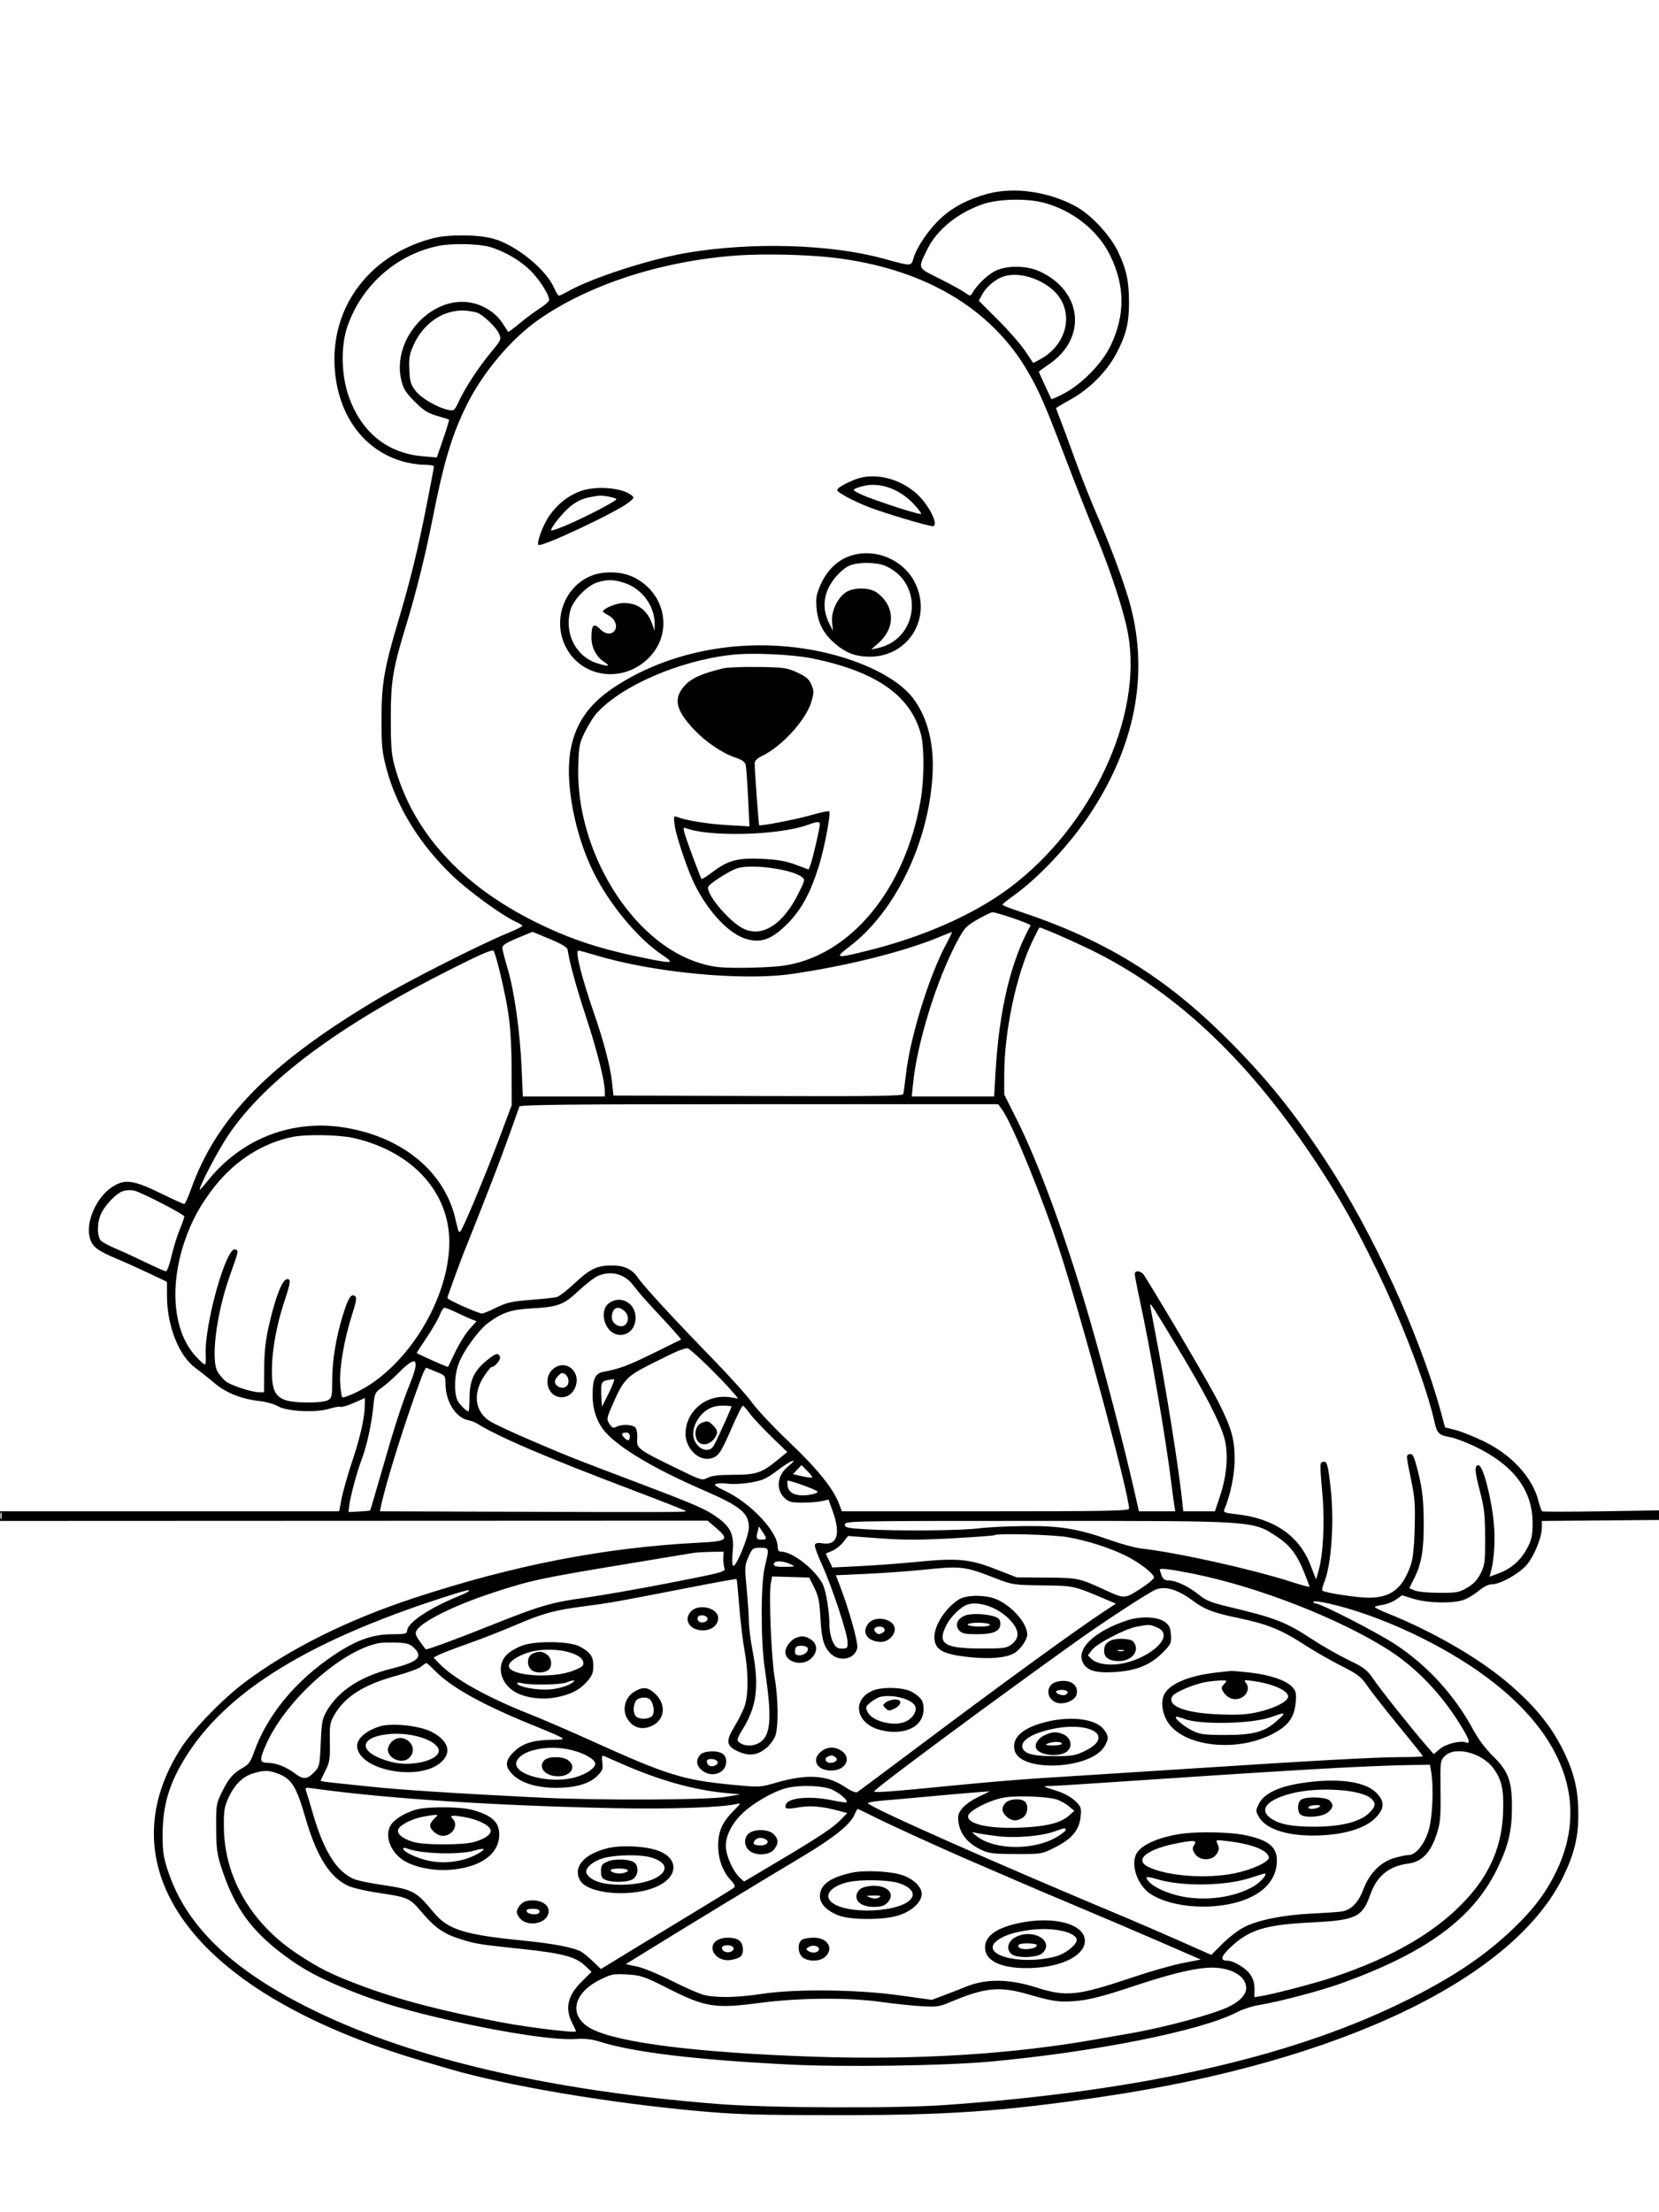 <svg xmlns="http://www.w3.org/2000/svg" width="864" height="1152" viewBox="0 0 864 1152" version="1.1">
	<path d="M 514.311 100.927 C 504.242 103.661, 496.534 107.670, 490.135 113.500 C 483.959 119.128, 477.561 128.397, 475.804 134.260 C 474.446 138.791, 475.049 138.776, 460 134.655 C 432.642 127.163, 391.745 125.944, 358 131.615 C 338.752 134.850, 308.716 144.530, 296.124 151.558 C 293.717 152.901, 291.441 154, 291.066 154 C 290.692 154, 289.583 152.182, 288.602 149.960 C 284.248 140.090, 268.664 127.512, 256.736 124.241 C 249.147 122.160, 233.764 122.002, 226.072 123.927 C 193.237 132.142, 172.471 158.993, 174.266 190.912 C 175.640 215.340, 188.627 233.784, 208.855 240.036 C 212.351 241.116, 217.638 242, 220.605 242 C 223.572 242, 226 242.392, 226 242.872 C 226 243.352, 224.228 252.716, 222.063 263.681 C 217.515 286.714, 213.651 302.463, 207.424 323.353 C 200.097 347.932, 198.684 356.194, 198.680 374.500 C 198.677 388.660, 198.982 391.650, 201.338 400.500 C 206.639 420.422, 218.703 439.877, 235.907 456.249 C 244.495 464.421, 261.860 477, 268.787 480.066 C 270.554 480.848, 272 481.786, 272 482.151 C 272 482.515, 268.512 484.242, 264.250 485.988 C 250.203 491.743, 212.772 510.692, 197.237 519.913 C 140.712 553.465, 112.887 581.745, 99.499 619.250 C 97.977 623.513, 96.377 627, 95.944 627 C 95.510 627, 89.856 624.413, 83.380 621.250 C 69.385 614.416, 64.838 613.856, 58.328 618.164 C 50.001 623.675, 44.406 636.735, 46.861 644.929 C 48.198 649.394, 50.843 651.354, 61.563 655.826 C 65.379 657.418, 72.651 660.696, 77.724 663.110 L 86.948 667.500 86.974 675.090 C 87.027 690.568, 93.231 706.165, 101.807 712.379 C 104.176 714.096, 108.609 717.616, 111.658 720.202 C 117.771 725.387, 125.673 728.520, 135.470 729.643 C 138.754 730.019, 142.950 731.218, 144.795 732.307 C 149.387 735.016, 164.497 735.778, 171.347 733.646 C 174.013 732.816, 176.737 732.346, 177.401 732.600 C 178.065 732.855, 181.171 731.930, 184.304 730.544 L 190 728.025 189.992 731.263 C 189.977 737.917, 187.789 747.887, 183.576 760.500 C 181.187 767.650, 178.648 776.538, 177.933 780.250 L 176.633 787 88.317 787 L 0 787 0 789.513 L 0 792.026 184.250 791.950 L 368.500 791.874 372.750 795.507 C 380.014 801.716, 379.063 802.588, 364.204 803.340 C 314.978 805.831, 267.887 814.963, 215.644 832.150 C 181.065 843.526, 150.741 858.624, 127.500 876.035 C 116.052 884.612, 100.548 900.575, 94.405 910.110 C 64.499 956.529, 82.193 1004.887, 142.172 1040.660 C 163.653 1053.472, 189.960 1064.473, 220.500 1073.415 C 225.450 1074.865, 231.750 1076.710, 234.500 1077.515 C 263.566 1086.028, 316.432 1094.988, 362.500 1099.210 C 383.173 1101.104, 393.224 1101.416, 435 1101.455 C 493.338 1101.509, 521.837 1099.556, 573.550 1091.958 C 698.214 1073.642, 788.876 1030.212, 814.464 976.553 C 819.985 964.976, 822.004 956.445, 821.983 944.794 C 821.960 932.450, 820.003 923.835, 814.695 912.707 C 808.032 898.741, 798.670 887.391, 783.435 874.812 C 768.594 862.559, 745.223 849.193, 723.262 840.398 C 719.282 838.804, 716.019 837.222, 716.012 836.882 C 716.006 836.542, 717.779 836.025, 719.953 835.733 C 722.127 835.441, 725.317 834.198, 727.042 832.970 L 730.178 830.737 736.339 832.619 C 743.575 834.828, 756.638 835.095, 762.247 833.148 C 764.308 832.432, 767.838 830.306, 770.092 828.423 C 772.627 826.305, 775.263 825, 777.007 825 C 781.588 825, 792.029 818.984, 795.621 814.275 C 799.470 809.228, 803 800.236, 803 795.477 L 803 792.029 833.750 791.764 L 864.500 791.500 864.793 789 L 865.086 786.500 834.444 787 C 817.591 787.275, 803.502 787.275, 803.135 787 C 802.767 786.725, 801.886 784.250, 801.176 781.500 C 798.019 769.279, 787.321 757.627, 772.778 750.570 C 767.675 748.094, 761.044 745.443, 758.041 744.680 L 752.582 743.293 750.400 735.269 C 739.571 695.462, 714.948 641.729, 690.426 604.393 C 673.709 578.941, 659.728 561.638, 639.548 541.427 C 606.710 508.540, 575.141 489.191, 530.116 474.357 C 525.652 472.886, 522.022 471.417, 522.048 471.091 C 522.074 470.766, 524.630 468.700, 527.728 466.500 C 541.193 456.937, 557.720 439.171, 568.417 422.759 C 592.139 386.364, 598.706 348.234, 587.597 311.380 C 584.110 299.811, 577.533 282.368, 571.267 268.073 C 568.236 261.158, 563.150 248.300, 559.964 239.500 C 556.779 230.700, 553.234 221.121, 552.086 218.213 C 550.939 215.305, 550 212.758, 550 212.553 C 550 212.348, 553.334 210.351, 557.408 208.115 C 567.269 202.703, 576.470 193.491, 581.384 184.112 C 586.454 174.433, 587.974 168.379, 587.988 157.799 C 588.003 146.644, 586.649 140.276, 582.323 131.162 C 578.270 122.623, 568.411 111.979, 560.500 107.604 C 546.379 99.792, 528.178 97.161, 514.311 100.927 M 512 106.276 C 498.674 110.836, 487.763 119.736, 482.792 130.099 C 477.983 140.126, 477.614 139.260, 489.151 145.027 C 494.791 147.846, 500.744 151.106, 502.379 152.270 C 505.254 154.317, 505.389 154.325, 506.426 152.523 C 508.862 148.293, 514.392 142.989, 518.379 141.058 C 524.535 138.079, 534.816 138.235, 541.640 141.413 C 563.707 151.687, 566.196 175.979, 546.568 189.498 C 543.506 191.607, 541 193.432, 541 193.554 C 541 193.850, 547.252 207.404, 547.592 207.846 C 547.739 208.037, 550.703 206.700, 554.180 204.877 C 563.494 199.990, 574.130 189.044, 578.477 179.871 C 586.015 163.963, 585.917 148.918, 578.171 133.009 C 571.834 119.994, 558.515 109.453, 543.448 105.528 C 534.527 103.205, 519.963 103.551, 512 106.276 M 228.500 128.022 C 206.620 132.414, 188.327 148.554, 180.923 170 C 177.501 179.911, 177.680 194.732, 181.354 205.648 C 187.809 224.827, 201.534 236.084, 220.342 237.629 L 227.500 238.216 230.837 228.529 C 232.673 223.201, 234.023 218.707, 233.837 218.543 C 233.652 218.379, 230.844 217.482, 227.598 216.550 C 222.847 215.186, 220.586 213.746, 216.004 209.164 C 211.370 204.530, 210.075 202.479, 209.030 198.126 C 203.736 176.059, 225.632 152.698, 246.706 157.931 C 252.924 159.475, 258.632 163.452, 261.848 168.483 C 263.261 170.692, 264.516 172.656, 264.637 172.846 C 264.759 173.036, 267.480 171.009, 270.685 168.342 C 273.890 165.674, 278.647 162.144, 281.255 160.496 C 283.863 158.848, 285.997 156.920, 285.998 156.210 C 286.002 153.736, 282.127 147.358, 277.483 142.192 C 272.303 136.431, 263.375 131.012, 255.068 128.586 C 249.307 126.904, 235.529 126.611, 228.500 128.022 M 384.398 133.002 C 344.856 135.736, 306.321 148.218, 280 166.818 C 266.063 176.667, 251.480 194.005, 243.260 210.500 C 235.297 226.481, 231.104 240.481, 225.037 271.348 C 221.661 288.519, 216.598 308.946, 211.986 324 C 204.575 348.189, 203.563 354.112, 203.530 373.500 C 203.506 388.108, 203.857 392.819, 205.395 398.500 C 214.740 433.017, 240.004 460.985, 279.355 480.375 C 297.861 489.494, 313.270 494.474, 338.357 499.444 C 350.453 501.840, 351.319 501.565, 344.987 497.336 C 332.332 488.885, 317.657 471.303, 309.236 454.500 C 299.578 435.232, 294.355 408.699, 296.926 391.965 C 299.146 377.512, 306.121 367.076, 319.578 358.076 C 352.202 336.256, 397.775 330.098, 438.063 342.067 C 455.249 347.172, 468.988 355.052, 475.429 363.495 C 483.196 373.678, 486.690 387.691, 485.614 404.339 C 483.332 439.657, 465.999 475.065, 442.155 493.115 C 434.369 499.009, 435.242 499.188, 451.766 495.089 C 481.166 487.794, 507.615 476.048, 526.193 462.036 C 568.680 429.992, 595.101 373.297, 587.544 330.386 C 585.486 318.697, 578.340 296.822, 570.431 278 C 567.312 270.575, 560.388 253.025, 555.046 239 C 544.228 210.598, 541.157 203.542, 535.093 193.159 C 515.750 160.039, 480.371 139.481, 433.500 134.122 C 419.895 132.567, 397.941 132.066, 384.398 133.002 M 522.685 143.957 C 518.505 145.300, 513.684 149.315, 511.597 153.191 L 509.752 156.616 519.723 166.558 C 525.208 172.026, 531.582 179.315, 533.888 182.755 L 538.081 189.009 541.027 187.486 C 557.240 179.102, 560.162 159.707, 546.728 149.652 C 539.242 144.049, 529.547 141.753, 522.685 143.957 M 236.326 162.139 C 227.494 163.685, 219.458 170.454, 215.305 179.846 C 213.221 184.558, 212.867 186.686, 213.169 192.674 C 213.481 198.861, 213.950 200.381, 216.559 203.677 C 219.627 207.551, 227.968 212.354, 233.561 213.467 C 236.465 214.045, 236.748 213.806, 239.061 208.816 C 242.321 201.785, 249.463 190.923, 255.918 183.182 C 260.906 177.200, 261.122 176.709, 259.982 173.957 C 258.472 170.310, 250.880 163.224, 247.809 162.595 C 242.641 161.536, 240.306 161.443, 236.326 162.139 M 445 249.816 C 439.734 251.952, 436 254.185, 436 255.198 C 436 256.420, 444.548 261, 452.712 264.154 C 460.653 267.222, 483.369 274, 485.708 274 C 489.434 274, 483.511 262.305, 476.934 256.675 C 467.567 248.657, 454.680 245.889, 445 249.816 M 449.517 253.096 C 447.327 253.629, 445.148 254.452, 444.675 254.925 C 444.197 255.403, 447.287 257.113, 451.658 258.786 C 462.449 262.917, 479.159 268.174, 479.720 267.614 C 479.974 267.360, 478.358 265.174, 476.129 262.756 C 468.640 254.632, 458.431 250.926, 449.517 253.096 M 301.869 255.905 C 295.632 258.344, 290.733 262.233, 286.316 268.251 C 283.099 272.633, 279.297 282.631, 280.420 283.754 C 281.845 285.178, 321.462 266.528, 327.500 261.590 C 330.447 259.179, 330.465 259.110, 328.500 257.634 C 323.379 253.788, 309.574 252.891, 301.869 255.905 M 307 258.936 C 301.973 259.951, 298.016 262.286, 293.899 266.668 C 290.056 270.758, 287 274.974, 287 276.185 C 287 276.591, 290.712 275.336, 295.250 273.396 C 305.309 269.093, 321 260.902, 321 259.954 C 321 259.236, 314.634 257.943, 312 258.126 C 311.175 258.183, 308.925 258.548, 307 258.936 M 442.385 289.617 C 436.021 291.874, 430.690 297.072, 427.540 304.090 C 425.172 309.366, 424.825 311.231, 425.242 316.432 C 425.845 323.942, 428.538 329.447, 434.041 334.418 C 440.075 339.870, 445.309 341.954, 453 341.968 C 473.072 342.006, 485.509 321.824, 476.615 303.646 C 470.551 291.251, 455.348 285.020, 442.385 289.617 M 442.500 294.501 C 437.863 296.569, 432.361 302.984, 430.539 308.446 C 428.679 314.028, 429.158 319.383, 432.022 325 L 433.806 328.500 433.338 324 C 432.784 318.668, 435.867 311.807, 440.253 308.611 C 444.154 305.769, 452.846 305.758, 456.674 308.592 C 466.128 315.590, 466.478 326.983, 457.482 334.882 L 453.666 338.232 457.083 337.496 C 478.806 332.813, 481.363 303.135, 460.782 294.551 C 456.302 292.682, 446.638 292.656, 442.500 294.501 M 308.679 299.543 C 294.226 304.845, 287.506 322.295, 294.451 336.490 C 302.758 353.469, 325.455 356.156, 338.700 341.728 C 350.750 328.603, 346.201 308.147, 329.500 300.353 C 323.698 297.645, 314.796 297.299, 308.679 299.543 M 310.500 303.504 C 305.387 305.313, 298.493 312.562, 297.095 317.597 C 293.671 329.928, 299.915 342.115, 311.403 345.527 C 317.154 347.235, 318.093 346.946, 314.483 344.581 C 310.522 341.985, 308.006 337.089, 308.019 332 C 308.036 325.411, 309.141 324.232, 312.319 327.410 C 315.224 330.315, 318.145 330.735, 319.989 328.513 C 321.860 326.259, 320.353 322.234, 316.986 320.493 C 315.343 319.643, 314 318.729, 314 318.460 C 314 316.921, 321.063 314.007, 324.800 314.004 C 332.018 313.997, 337.036 317.630, 339.551 324.684 L 340.912 328.500 340.956 325.116 C 341.077 315.790, 334.563 306.743, 325.504 303.656 C 319.646 301.660, 315.818 301.621, 310.500 303.504 M 380.816 341.012 C 353.542 344.142, 323.675 357.100, 310.718 371.424 C 309.187 373.116, 306.487 377.415, 304.718 380.978 C 301.754 386.945, 301.472 388.368, 301.151 399.021 C 299.817 443.196, 329.138 490.742, 364.334 501.478 C 371.443 503.646, 374.515 504, 386.229 504 C 393.724 504, 403.375 503.513, 407.678 502.918 C 442.597 498.088, 471.438 463.422, 479.475 416.619 C 481.364 405.616, 481.427 389.192, 479.605 382.350 C 474.270 362.312, 456.530 349.828, 423.683 342.995 C 412.866 340.745, 391.678 339.765, 380.816 341.012 M 376.500 348.067 C 365.471 350.746, 360.065 353.186, 356.561 357.064 C 350.563 363.703, 351.823 369.666, 361.375 379.846 C 367.415 386.284, 376.200 392.241, 382.967 394.489 C 386.393 395.627, 387.965 396.740, 388.345 398.298 C 388.641 399.509, 389.203 407.210, 389.594 415.411 L 390.305 430.322 378.903 429.669 C 368.421 429.069, 357.285 427.270, 352.599 425.421 C 350.829 424.722, 350.747 425.032, 351.395 429.917 C 352.157 435.662, 358.364 453.868, 361.992 461 C 369.453 475.666, 380.101 486.698, 389.127 489.111 C 396.678 491.131, 402.096 489.048, 410.040 481.069 C 417.334 473.743, 421.986 465.223, 426.452 451.009 C 429.321 441.878, 432.807 423.474, 431.849 422.516 C 431.528 422.195, 427.493 423.022, 422.883 424.354 C 414.895 426.661, 395.998 430.331, 395.364 429.698 C 395.069 429.402, 393.035 401.383, 393.027 397.500 C 393.024 396.154, 394.318 394.880, 396.980 393.605 C 407.166 388.725, 419.846 374.777, 422.549 365.478 C 423.932 360.721, 423.936 359.782, 422.582 356.542 C 421.377 353.658, 419.891 352.375, 415.285 350.239 C 409.954 347.768, 408.362 347.539, 395 347.327 C 387.025 347.200, 378.700 347.533, 376.500 348.067 M 420.625 429.561 C 405.880 434.967, 369.469 435.955, 357.288 431.280 C 355.972 430.775, 355.825 431.170, 356.426 433.586 C 357.236 436.838, 364.756 457.090, 365.389 457.722 C 365.611 457.944, 368.202 456.299, 371.146 454.066 C 379.160 447.989, 384.180 446.658, 396.879 447.244 C 404.891 447.613, 409.173 448.355, 414.313 450.266 L 421.126 452.798 422.148 450.149 C 423.248 447.298, 426.943 431.311, 426.978 429.250 C 427.005 427.686, 425.546 427.757, 420.625 429.561 M 384.047 452.114 C 380.418 453.216, 371.010 459.078, 369.017 461.479 C 366.717 464.251, 379.025 479.376, 386.891 483.443 C 396.704 488.518, 407.711 481.605, 415.829 465.265 C 419.347 458.184, 419.382 458, 417.462 456.585 C 411.995 452.556, 391.582 449.825, 384.047 452.114 M 509.040 478.831 C 503.130 482.237, 502.217 483.234, 498.329 490.527 C 487.778 510.324, 477.620 543.147, 475.514 564.250 L 474.841 571 496.292 571 L 517.743 571 518.441 558.750 C 520.305 526.070, 526.381 500.542, 536.735 481.889 C 537.111 481.211, 518.921 474.968, 516.822 475.054 C 516.095 475.084, 512.593 476.784, 509.040 478.831 M 537.617 490.250 C 529.122 508.061, 523 537.282, 523 560.016 L 523 569.963 529.411 582.732 C 541.097 606.006, 555.266 644.746, 567.365 686.500 C 574.894 712.479, 585.094 751.656, 590.474 775.250 L 593.153 787 602.622 787 L 612.091 787 611.555 783.750 C 611.260 781.962, 610.548 776.675, 609.973 772 C 607.112 748.740, 599.239 703.119, 593.538 676.767 C 592.142 670.314, 591 664.351, 591 663.517 C 591 661.211, 594.334 661.706, 595.937 664.250 C 606.020 680.247, 630.335 721.695, 634.450 729.900 C 641.412 743.782, 643 749.385, 643 760.068 C 643 767.959, 640.733 778.869, 637.586 786.127 C 636.990 787.501, 637.892 787.863, 643.378 788.450 C 663.466 790.601, 676.591 799.573, 682.615 815.269 L 685.390 822.500 686.641 818.218 C 689.039 810.009, 689.978 793.132, 688.801 779.413 C 687.266 761.527, 687.265 761.602, 689.129 761.227 C 691.095 760.832, 691.580 762.520, 692.956 774.533 C 694.978 792.184, 693.421 814.999, 689.567 824.197 C 688.715 826.230, 688.361 828.105, 688.781 828.365 C 690.700 829.551, 706.880 832, 712.795 832 C 724.256 832, 730.267 827.422, 734.570 815.417 C 735.839 811.876, 736.450 806.442, 736.753 796 C 737.107 783.799, 736.825 779.835, 734.975 771 C 732.177 757.634, 732.177 757.643, 734.203 757.224 C 735.508 756.954, 736.254 758.115, 737.390 762.186 C 740.576 773.600, 741.422 780.006, 741.460 793 C 741.503 807.552, 740.318 814.323, 736.338 822.265 L 733.951 827.031 736.725 828.226 C 738.251 828.883, 744 829.439, 749.500 829.461 C 758.634 829.497, 759.903 829.263, 764.154 826.764 C 767.503 824.795, 769.465 822.693, 771.154 819.264 C 773.289 814.928, 773.494 813.241, 773.436 800.500 C 773.381 788.569, 772.967 784.965, 770.633 776.109 C 767.968 766.001, 767.822 763, 769.993 763 C 772.216 763, 776.400 778.468, 777.878 792.153 C 778.830 800.965, 778.272 811.514, 776.495 818.291 L 775.763 821.082 781.051 819.073 C 787.455 816.639, 792.335 812.150, 795.668 805.627 C 797.679 801.693, 798.158 799.284, 798.158 793.115 C 798.158 775.835, 788.109 762.667, 767.500 752.939 C 763.100 750.862, 757.700 748.842, 755.500 748.450 C 749.281 747.341, 748.436 746.527, 747.047 740.307 C 742.939 721.912, 730.298 688.655, 717.075 661.454 C 705.813 638.288, 698.189 624.695, 686.294 606.574 C 651.782 553.996, 614.479 518.183, 571.361 496.234 C 562.006 491.472, 542.790 483, 541.343 483 C 541.196 483, 539.519 486.262, 537.617 490.250 M 269.409 488.525 C 263.432 491.017, 261.528 492.271, 261.615 493.661 C 261.678 494.672, 262.910 499.468, 264.352 504.318 C 267.829 516.010, 270.794 536.967, 271.630 555.750 L 272.308 571 293.654 571 L 315 571 314.984 568.250 C 314.953 562.825, 310.997 547.184, 305.120 529.258 C 299.965 513.532, 296.585 501.193, 295.606 494.523 C 295.427 493.302, 292.474 491.537, 286.330 488.980 L 277.317 485.228 269.409 488.525 M 491.145 487.131 C 472.641 495.101, 442.441 502.794, 412.500 507.165 C 386.784 510.918, 340.218 506.496, 310.355 497.463 C 305.876 496.109, 301.771 495, 301.234 495 C 299.371 495, 302.809 508.723, 309.572 528.281 C 314.451 542.392, 317.852 555.466, 318.733 563.500 L 319.500 570.500 394.779 570.756 C 454.526 570.960, 470.131 570.753, 470.410 569.756 C 470.604 569.065, 471.262 564.225, 471.873 559 C 474.159 539.445, 484.049 507.710, 493.017 491.153 C 494.653 488.131, 495.882 485.568, 495.746 485.457 C 495.611 485.346, 493.540 486.100, 491.145 487.131 M 236.437 503.902 C 176.758 533.795, 138.231 562.399, 118.876 591.184 C 113.558 599.093, 104 617.258, 104 619.455 C 104 619.854, 105.724 617.999, 107.830 615.334 C 125.678 592.754, 152.496 582.454, 180.643 587.367 C 210.057 592.501, 231.429 610.343, 237.099 634.500 C 239.052 642.819, 239.013 642.766, 240.745 639.500 C 243.597 634.120, 254.003 608.871, 260.321 592 L 266.500 575.500 266.447 557 C 266.412 544.809, 265.811 534.720, 264.686 527.415 C 263.042 516.734, 258.606 497.906, 257.102 495.217 C 256.559 494.248, 251.279 496.467, 236.437 503.902 M 270.496 576.250 C 263.325 596.575, 259.732 606.245, 252.571 624.500 C 247.823 636.600, 243.457 647.625, 242.868 649 C 240.787 653.856, 233 675.105, 233 675.928 C 233 676.824, 249.047 684, 251.051 684 C 251.713 684, 255.083 682.608, 258.539 680.906 C 263.852 678.291, 266.579 677.675, 276.162 676.925 C 282.398 676.438, 288.549 675.787, 289.832 675.480 C 291.114 675.172, 295.289 671.986, 299.108 668.398 C 307.223 660.777, 310.893 659, 318.518 659 C 325.175 659, 329.136 660.839, 332.221 665.363 C 335.223 669.765, 351.699 687.641, 371.056 707.500 C 379.634 716.300, 388.941 726.650, 391.738 730.500 C 394.534 734.350, 403.367 743.706, 411.366 751.290 C 425.772 764.951, 434.265 775.561, 437.126 783.472 L 438.402 787 513.201 787 C 576.934 787, 588 786.791, 588 785.589 C 588 778.051, 563.737 687.787, 551.957 651.500 C 543.046 624.048, 527.338 585.497, 522.024 578.034 L 519.864 575 395.401 575 C 296.732 575, 270.846 575.259, 270.496 576.250 M 152.500 592.019 C 137.041 595.111, 122.680 604.182, 111.992 617.606 C 104.524 626.984, 99.712 635.761, 96.057 646.671 C 88.142 670.295, 90.329 693.364, 101.681 705.991 C 104.197 708.789, 106.513 710.821, 106.827 710.506 C 107.141 710.192, 107.287 708.037, 107.150 705.717 C 106.246 690.387, 117.835 648.848, 122.515 650.644 C 124.361 651.352, 124.488 650.739, 119.635 664.500 C 112.540 684.619, 109.599 708.687, 113.508 714.653 C 114.521 716.198, 116.283 718.252, 117.424 719.218 C 119.870 721.288, 131.065 725, 134.855 724.999 L 137.500 724.998 137.589 712.749 C 137.658 703.383, 138.283 697.891, 140.247 689.418 C 143.459 675.557, 146.915 666.640, 149.250 666.190 C 151.670 665.724, 151.489 667.499, 148.068 677.797 C 144.113 689.700, 141.719 702.727, 141.599 713 C 141.477 723.435, 143.147 727.209, 148.733 729.127 C 153.468 730.754, 167.758 730.767, 170.750 729.147 C 172.822 728.026, 173 727.229, 173 719.096 C 173 708.601, 175.007 696.283, 178.583 684.829 C 181.418 675.749, 182.762 673.616, 184.840 674.901 C 185.923 675.571, 185.609 677.530, 183.202 685.115 C 179.194 697.743, 176.673 712.530, 177.178 720.455 C 177.405 724.013, 177.903 727.236, 178.285 727.619 C 178.668 728.001, 182.247 726.695, 186.240 724.716 C 212.242 711.830, 234.037 676.212, 233.988 646.685 C 233.945 620.579, 214.507 599.507, 184.088 592.588 C 176.714 590.911, 159.583 590.602, 152.500 592.019 M 64.368 620.162 C 60.763 621.122, 54.455 627.668, 52.403 632.578 C 50.408 637.352, 50.585 644.322, 52.750 646.245 C 53.712 647.101, 57.200 648.930, 60.500 650.310 C 63.800 651.690, 70.742 654.885, 75.927 657.409 C 81.113 659.934, 85.842 662, 86.437 662 C 87.031 662, 88.313 658.513, 89.284 654.250 C 90.255 649.987, 92.162 643.800, 93.520 640.500 C 94.879 637.200, 95.993 634.041, 95.995 633.480 C 96 632.431, 74.469 621.293, 70 620.033 C 68.625 619.645, 66.091 619.703, 64.368 620.162 M 311.271 664.482 C 309.496 665.254, 304.996 668.747, 301.271 672.244 C 293.494 679.546, 290.560 680.619, 276.298 681.376 C 266.338 681.904, 261.488 683.547, 254.345 688.812 C 249.273 692.551, 241.461 703.282, 238.894 710.036 C 236.447 716.478, 236.350 726.612, 238.704 730.027 C 240.372 732.448, 243.006 734.905, 244 734.968 C 244.275 734.986, 244.513 731.737, 244.530 727.750 C 244.566 718.934, 246.897 713.857, 253.329 708.586 C 258.180 704.611, 259.494 704.240, 260.395 706.588 C 260.943 708.016, 257.679 711.874, 255.844 711.967 C 255.484 711.985, 253.817 714.071, 252.140 716.602 C 246.059 725.783, 247.301 735.169, 255.259 740.162 C 257.591 741.626, 267.600 746.276, 277.500 750.496 C 297.211 758.898, 297.571 759.040, 333 772.465 C 362.736 783.733, 367.840 785.978, 373.990 790.493 C 380.638 795.373, 382.408 799.477, 381.563 808.053 C 381.191 811.831, 381.297 815.066, 381.804 815.379 C 383.313 816.312, 390.017 799.974, 390.008 795.385 C 389.993 787.914, 385.701 784.390, 366.440 776.036 C 341.547 765.240, 323.837 754.858, 315.804 746.354 C 311.192 741.472, 308.615 734.363, 308.608 726.500 C 308.601 718.397, 309.963 715.236, 313.779 714.496 C 322.850 712.737, 326.959 711.214, 340.141 704.731 L 354.782 697.529 352.251 694.515 C 350.859 692.857, 345.916 687.450, 341.267 682.500 C 336.618 677.550, 331.618 671.822, 330.157 669.771 C 325.628 663.416, 318.388 661.388, 311.271 664.482 M 317.302 678.501 C 314.365 680.558, 313.563 685.019, 315.359 689.316 C 319.252 698.635, 331 696.249, 331 686.140 C 331 678.574, 323.316 674.289, 317.302 678.501 M 599.008 679.527 C 599.012 680.062, 600.372 687.475, 602.029 696 C 607.130 722.240, 613.671 763.143, 615.580 780.750 L 616.258 787 624.497 787 L 632.735 787 635.479 778.750 C 639.090 767.890, 639.870 756.505, 637.550 748.523 C 635.087 740.052, 627.472 725.344, 613.720 702.500 C 600.169 679.989, 598.997 678.159, 599.008 679.527 M 229.110 684.571 C 228.400 686.535, 225.385 691.779, 222.410 696.224 C 219.434 700.669, 217 704.400, 217 704.514 C 217 704.900, 233.203 712.131, 233.359 711.814 C 233.444 711.642, 235.188 708.024, 237.235 703.776 C 239.283 699.528, 242.589 694.247, 244.582 692.041 L 248.207 688.029 245.822 687.123 C 244.511 686.624, 241.005 685.042, 238.032 683.608 C 235.058 682.174, 232.125 681, 231.514 681 C 230.902 681, 229.821 682.607, 229.110 684.571 M 319.117 683.213 C 317.957 686.348, 318.897 688.996, 321.609 690.232 C 326.215 692.330, 329.094 686.205, 325.171 682.655 C 322.630 680.355, 320.087 680.589, 319.117 683.213 M 353.500 703.332 C 351.850 703.981, 345.348 707.113, 339.050 710.292 C 326.265 716.746, 324.715 718.392, 318.929 731.663 C 315.878 738.660, 315.815 739.069, 317.407 741.499 C 318.757 743.559, 319.424 743.844, 320.968 743.017 C 323.755 741.526, 329.570 741.777, 330.958 743.449 C 331.619 744.246, 332.026 746.758, 331.862 749.030 C 331.485 754.252, 331.974 754.634, 350.971 763.952 C 365.284 770.974, 365.617 771.080, 368.530 769.561 C 370.647 768.457, 374.455 768.011, 381.782 768.006 C 393.722 767.999, 396.603 767.063, 404.517 760.616 L 410.014 756.138 401.720 748.097 C 397.158 743.675, 392.093 738.255, 390.463 736.052 C 388.833 733.849, 387.275 732.040, 387 732.031 C 386.361 732.011, 384.720 735.303, 379.787 746.500 C 375.217 756.871, 373.871 758.650, 369.932 759.515 C 363.709 760.882, 356.982 754.153, 357.022 746.602 C 357.086 734.733, 368.041 725.755, 380.188 727.618 L 384.500 728.279 382.031 725.389 C 375.215 717.411, 359.350 702.009, 358.018 702.076 C 357.183 702.118, 355.150 702.683, 353.500 703.332 M 207.966 714.536 C 204.960 717.581, 200.844 721.220, 198.820 722.623 C 195.371 725.015, 195.099 725.592, 194.476 731.837 C 193.486 741.777, 191.144 752.573, 188.392 759.882 C 185.769 766.853, 182.355 779.623, 181.824 784.450 L 181.500 787.401 187 787.114 C 190.025 786.957, 192.620 786.709, 192.767 786.564 C 192.914 786.418, 195.530 777.569, 198.580 766.900 C 205.385 743.093, 209.270 731.063, 213.693 720.092 C 218.808 707.404, 216.866 705.521, 207.966 714.536 M 287.455 713.455 C 283.335 717.574, 284.852 725.464, 290.099 727.204 C 293.974 728.489, 297.856 726.590, 299.526 722.592 C 303.131 713.964, 293.919 706.990, 287.455 713.455 M 219.692 716.748 C 211.731 737.841, 201.328 770.794, 198.540 783.750 L 197.841 787 251.171 787.183 C 350.373 787.524, 357.886 787.501, 357.193 786.855 C 356.812 786.501, 344.575 781.689, 330 776.163 C 283.864 758.670, 259.802 748.366, 248 741.049 C 247.175 740.538, 245.294 739.867, 243.819 739.558 C 237.219 738.176, 232.018 729.737, 232.006 720.386 C 232 716.412, 231.839 716.208, 227.255 714.386 C 224.645 713.349, 222.279 712.386, 221.998 712.248 C 221.716 712.109, 220.679 714.134, 219.692 716.748 M 290.571 716.571 C 289.707 717.436, 289 718.731, 289 719.449 C 289 721.536, 291.724 723.222, 293.952 722.515 C 297.526 721.381, 296.284 715, 292.490 715 C 292.299 715, 291.436 715.707, 290.571 716.571 M 316.189 718.714 C 313.250 719.275, 312.816 720.495, 313.193 727.119 L 313.500 732.500 317.156 725.250 C 319.167 721.263, 320.292 718.061, 319.656 718.136 C 319.020 718.211, 317.460 718.471, 316.189 718.714 M 367.875 734.439 C 363.861 737.166, 361 742.297, 361 746.766 C 361 750.899, 364.453 755, 367.934 755 C 370.220 755, 371.098 754.235, 372.809 750.750 C 375.381 745.512, 381 732.916, 381 732.388 C 381 732.174, 378.854 732, 376.232 732 C 372.826 732, 370.439 732.697, 367.875 734.439 M 365.280 741.020 C 362.556 742.116, 361.365 746.311, 362.852 749.574 C 364.893 754.055, 371.352 752.281, 373.338 746.694 C 373.761 745.505, 373.146 744.055, 371.535 742.444 C 368.866 739.776, 368.551 739.704, 365.280 741.020 M 324 746.800 C 324 747.835, 326.165 750, 327.200 750 C 327.640 750, 328 749.100, 328 748 C 328 746.667, 327.333 746, 326 746 C 324.900 746, 324 746.360, 324 746.800 M 405.270 765.432 C 399.075 770.092, 397.193 770.955, 390.921 772.013 C 386.950 772.683, 381.828 772.974, 379.538 772.660 C 377.248 772.346, 374.396 772.345, 373.201 772.658 C 371.422 773.123, 372.254 773.814, 377.796 776.470 C 391.100 782.845, 405 797.662, 405 805.467 C 405 807.209, 405.546 808.003, 406.750 808.010 C 412.700 808.043, 424.448 817.164, 428.411 824.828 C 430.188 828.264, 431.950 838.956, 431.982 846.500 C 431.993 849.250, 432.790 853.075, 433.752 855 C 435.167 857.834, 436.071 858.500, 438.500 858.500 C 441.280 858.500, 441.493 858.243, 441.408 854.995 C 441.285 850.326, 433.052 825.558, 427.960 814.536 C 425.722 809.691, 424.117 805.138, 424.393 804.418 C 424.739 803.516, 426.008 803.289, 428.470 803.689 C 435.976 804.907, 437.912 798.859, 433.750 787.190 L 431.500 780.880 428 781.690 C 426.075 782.135, 421.498 782.500, 417.829 782.500 C 412.220 782.500, 410.764 782.129, 408.680 780.171 C 403.967 775.740, 404.665 768.406, 410.235 763.827 C 416.370 758.784, 412.402 760.066, 405.270 765.432 M 415.188 765.299 L 412.974 767.657 417.735 768.747 C 420.354 769.346, 422.700 769.634, 422.947 769.386 C 423.195 769.138, 422.049 767.587, 420.400 765.939 L 417.403 762.942 415.188 765.299 M 410.184 773.743 C 410.629 777.603, 414.695 779.367, 421.113 778.484 C 424.016 778.085, 425.948 777.344, 425.737 776.710 C 425.468 775.904, 412.495 771.157, 410.184 771.019 C 410.010 771.009, 410.010 772.234, 410.184 773.743 M 0.195 789.500 C 0.215 791.150, 0.439 791.704, 0.693 790.731 C 0.947 789.758, 0.930 788.408, 0.656 787.731 C 0.382 787.054, 0.175 787.850, 0.195 789.500 M 440 793.848 C 440 795.489, 441.194 795.769, 450.656 796.348 C 467.128 797.356, 499.507 797.104, 509.500 795.891 C 514.450 795.289, 525.475 794.746, 534 794.682 C 552.112 794.548, 561.583 796.105, 577.845 801.891 C 583.705 803.977, 591.018 805.975, 594.095 806.332 C 613.724 808.609, 651.766 817.066, 672.780 823.824 C 677.851 825.454, 682 826.575, 682 826.315 C 682 826.054, 680.808 822.839, 679.351 819.171 C 675.638 809.822, 671.933 804.814, 665.636 800.634 C 652.295 791.779, 655.512 792, 539.912 792 C 443.405 792, 440 792.063, 440 793.848 M 394.648 797.181 C 393.612 801.051, 393.895 801.750, 396.500 801.750 C 399.486 801.750, 399.548 801.351, 397.128 797.681 L 395.269 794.862 394.648 797.181 M 517.889 799.444 C 517.645 799.688, 507.711 800.422, 495.812 801.075 C 479.017 801.996, 470.544 801.992, 457.924 801.056 L 441.668 799.850 439.167 803.046 C 437.791 804.804, 435.175 806.865, 433.352 807.626 L 430.038 809.011 431.765 812.633 L 433.492 816.256 447.496 815.580 C 455.198 815.208, 468.700 814.200, 477.500 813.340 C 498.811 811.257, 504.805 811.811, 518.500 817.129 L 529.500 821.399 545 821.522 C 561.470 821.652, 561.965 821.756, 575.213 827.853 C 585.643 832.654, 585.623 832.655, 593.751 827.454 C 597.738 824.903, 601 822.213, 601 821.475 C 601 819.546, 593.495 813.731, 586.455 810.206 C 578.298 806.121, 566.273 802.264, 556.119 800.476 C 548.490 799.132, 518.997 798.336, 517.889 799.444 M 389.800 810.719 C 387.822 815.190, 387.773 816.068, 388.868 827.469 C 389.503 834.086, 390.018 841.751, 390.011 844.502 C 390.005 847.253, 390.900 854.227, 392 860 C 395.440 878.055, 394.123 888.495, 386.917 900.265 C 383.474 905.890, 383.383 906.599, 385.934 907.965 C 389.012 909.612, 393.512 909.172, 396.341 906.946 C 401.531 902.864, 401.999 893.807, 398.304 869 C 396.115 854.308, 396.138 824.777, 398.346 815.688 C 400.682 806.068, 400.665 806, 395.944 806 C 392.070 806, 391.794 806.212, 389.800 810.719 M 361 808.692 C 359.625 808.924, 343.650 811.567, 325.500 814.567 C 281.323 821.868, 276.392 822.933, 256.442 829.478 C 236.461 836.034, 219.396 844.523, 216.927 849.136 C 216.133 850.620, 216.506 851.825, 218.668 854.762 C 220.181 856.818, 221.534 858.672, 221.675 858.882 C 221.992 859.355, 238.073 853.436, 256 846.249 C 280.629 836.375, 287.472 834.359, 304 832.111 C 312.525 830.952, 332.663 827.432, 348.750 824.289 C 376.654 818.838, 377.967 818.482, 377.274 816.538 C 376.875 815.417, 376.618 813.038, 376.703 811.250 L 376.858 808 370.179 808.136 C 366.506 808.211, 362.375 808.461, 361 808.692 M 403 814.500 C 403 815.669, 404.269 815.982, 408.750 815.919 C 414.437 815.838, 414.467 815.823, 411.500 814.464 C 407.386 812.580, 403 812.599, 403 814.500 M 480 817.533 C 473.125 818.242, 460.256 819.154, 451.403 819.560 L 435.305 820.298 437.272 825.399 C 442.211 838.205, 447.046 855.514, 446.447 858.241 C 445.129 864.240, 436.867 865.689, 432.227 860.735 C 428.913 857.197, 427.845 853.230, 427.261 842.292 C 426.817 833.962, 426.231 831.112, 424.075 826.792 L 421.433 821.500 411.769 821.214 L 402.104 820.929 401.422 824.566 C 400.339 830.335, 401.701 863.606, 403.425 873.500 C 405.378 884.715, 405.482 899.910, 403.636 904.329 C 402.886 906.124, 400.848 908.792, 399.107 910.257 C 394.602 914.047, 390.205 914.627, 384.640 912.165 C 378.246 909.337, 377.793 906.764, 382.376 899.304 C 384.336 896.112, 386.698 891.475, 387.623 889 C 389.817 883.133, 389.867 871.090, 387.745 859.500 C 386.839 854.550, 385.606 844.218, 385.005 836.540 C 384.404 828.862, 383.773 822.440, 383.603 822.270 C 383.433 822.099, 371.865 824.195, 357.897 826.927 C 321.755 833.996, 317.814 834.697, 304.371 836.452 C 288.516 838.521, 282.941 840.053, 268 846.446 C 261.125 849.387, 250.100 853.692, 243.500 856.011 C 236.900 858.330, 230.211 860.890, 228.636 861.699 L 225.772 863.169 229.078 866.581 C 236.520 874.259, 253.876 883.943, 275.500 892.483 C 282.100 895.089, 296.851 901.457, 308.281 906.633 C 347.396 924.349, 355.826 926.973, 381.482 929.415 C 395.599 930.759, 395.832 930.748, 404.123 928.346 C 420.383 923.635, 430.750 924.275, 440.102 930.569 C 443.080 932.573, 445.702 933.683, 446.423 933.246 C 447.101 932.836, 461.796 921.884, 479.078 908.909 C 522.962 875.961, 562.229 847.438, 576.343 838.255 L 581.185 835.104 577.343 833.470 C 558.936 825.644, 559.577 825.791, 543 825.578 C 528.076 825.386, 527.184 825.256, 519 822.076 C 502.111 815.515, 500.916 815.376, 480 817.533 M 604 817.435 C 604 817.674, 604.439 819.024, 604.975 820.435 C 605.695 822.328, 606.678 823.006, 608.725 823.022 C 612.540 823.052, 619.241 826.244, 624.449 830.512 C 627.952 833.382, 630.822 834.561, 639.151 836.549 C 664.616 842.628, 669.493 844.527, 683.868 853.967 C 688.740 857.166, 696.951 861.831, 702.114 864.332 C 710.505 868.399, 711.914 869.485, 715.408 874.581 C 719.406 880.412, 735.761 900.948, 742.789 908.964 L 746.704 913.427 749.857 910.774 C 753.022 908.111, 760.540 906.226, 763.488 907.357 C 766.049 908.340, 765.203 905.738, 760.463 898.050 C 750.726 882.257, 737.898 868.788, 723.978 859.744 C 698.554 843.224, 655.243 826.253, 621.169 819.459 C 609.429 817.118, 604 816.478, 604 817.435 M 602 827.728 C 598.510 829.056, 575.291 844.213, 560 855.146 C 515.857 886.708, 455.806 931.243, 455.237 932.840 C 454.933 933.693, 464.623 932.964, 499.500 929.508 C 513.250 928.146, 532.150 926.568, 541.500 926.001 C 550.850 925.434, 583.025 923.379, 613 921.435 C 685.956 916.702, 716.259 915.036, 729.750 915.016 C 735.938 915.007, 741 914.783, 741 914.519 C 741 914.254, 735.417 907.250, 728.594 898.956 C 721.770 890.661, 714.439 881.315, 712.301 878.187 C 708.840 873.121, 707.327 871.949, 698.457 867.454 C 692.981 864.678, 684.675 859.928, 680 856.898 C 667.112 848.544, 660.231 845.753, 644.399 842.458 C 632.009 839.880, 627.310 838.083, 621.329 833.635 C 613.401 827.741, 607.061 825.804, 602 827.728 M 237.500 829.752 C 162.298 853.234, 117.716 880.394, 96.133 915.876 C 87.997 929.252, 84.799 940.190, 84.694 955 C 84.631 963.885, 85.045 966.808, 87.386 974 C 96.846 1003.060, 120.914 1026.124, 163.500 1046.938 C 215.100 1072.158, 287.050 1088.808, 374 1095.649 C 400.653 1097.746, 466.119 1098.029, 492.500 1096.162 C 592.665 1089.070, 670.344 1071.733, 729 1043.379 C 754.733 1030.940, 772.630 1019.133, 787.889 1004.529 C 798.736 994.148, 805.133 985.663, 810.529 974.500 C 827.504 939.383, 814.755 903.676, 774.500 873.595 C 751.493 856.403, 718.315 840.911, 691.750 834.954 C 687.487 833.999, 684 833.618, 684 834.108 C 684 834.599, 684.563 835.007, 685.250 835.016 C 688.019 835.052, 717.725 850.345, 727.067 856.544 C 743.720 867.595, 757.751 883.058, 767.333 900.921 C 769.851 905.615, 773.740 910.784, 777.549 914.500 C 785.587 922.341, 787.494 927.558, 787.419 941.500 C 787.353 953.783, 785.442 961.569, 779.565 973.500 C 766.964 999.080, 742.895 1016.753, 699 1032.655 C 688.231 1036.557, 665.714 1042.519, 656 1044.042 C 652.425 1044.602, 647.025 1046.352, 644 1047.930 C 625.672 1057.492, 569.962 1068.615, 515.500 1073.587 C 491.896 1075.742, 438.826 1076.506, 411 1075.093 C 362.121 1072.610, 330.160 1068.762, 312.462 1063.229 C 308.222 1061.904, 304.570 1061.476, 300.195 1061.792 C 289.812 1062.543, 264.909 1058.909, 235.500 1052.352 C 213.511 1047.449, 198.391 1042.990, 183.300 1036.960 C 166.907 1030.409, 158.459 1025.946, 148.503 1018.575 C 130.926 1005.562, 122.161 993.477, 115.449 973 C 113.031 965.626, 112.651 962.843, 112.581 951.986 C 112.502 939.848, 112.596 939.276, 115.707 932.951 C 119.128 925.993, 121.513 923.291, 126.831 920.345 C 129.379 918.933, 130.612 917.208, 132.081 913 C 138.946 893.331, 153.798 875.244, 174.264 861.628 C 185.700 854.019, 194.098 851.049, 204.250 851.021 C 210.786 851.003, 212 850.741, 212 849.345 C 212 845.201, 222.983 837.725, 238.405 831.372 C 246.777 827.923, 246.269 827.014, 237.500 829.752 M 499.500 832.837 C 492.831 836.904, 486.798 845.929, 486.637 852.080 C 486.454 859.029, 490.637 861.488, 505.151 862.964 C 515.539 864.021, 523.631 863.338, 527.919 861.043 C 531.165 859.306, 535.001 853.947, 534.984 851.173 C 534.944 844.699, 525.483 834.660, 517.038 832.130 C 511.232 830.390, 502.965 830.724, 499.500 832.837 M 502.500 836.164 C 498.957 838.119, 494.867 842.403, 492.908 846.210 C 487.930 855.889, 491.577 858.404, 510.669 858.461 C 522.514 858.496, 524.122 858.289, 526.669 856.401 C 531.085 853.127, 530.968 849.079, 526.308 843.911 C 519.811 836.703, 508.307 832.960, 502.500 836.164 M 360 839 C 355.687 843.313, 359.098 849, 366 849 C 370.658 849, 374 846.309, 374 842.557 C 374 837.382, 364.127 834.873, 360 839 M 503.211 841.081 C 498.773 842.426, 496.989 846.226, 499.496 848.996 C 501.009 850.667, 502.575 851, 508.932 851 C 517.583 851, 521 849.420, 521 845.419 C 521 843.717, 520.236 842.660, 518.539 842.015 C 514.520 840.487, 506.737 840.012, 503.211 841.081 M 363.481 842.030 C 363.093 842.659, 363.227 843.627, 363.781 844.181 C 365.202 845.602, 368.500 844.767, 368.500 842.986 C 368.500 841.188, 364.476 840.422, 363.481 842.030 M 586.972 843.824 C 570.198 849.354, 560.573 858.379, 563.830 865.526 C 565.780 869.806, 570.323 871.284, 579.921 870.760 C 591.403 870.133, 598.893 867.202, 605.245 860.850 C 609.835 856.260, 610.092 855.724, 609.805 851.344 C 609.562 847.643, 608.945 846.288, 606.763 844.665 C 602.969 841.842, 594.123 841.466, 586.972 843.824 M 452.205 845.467 C 448.458 850.230, 451.862 855, 459.008 855 C 462.446 855, 466 851.629, 466 848.368 C 466 843.051, 455.794 840.904, 452.205 845.467 M 504 846 C 504 846.557, 506.686 847, 510.059 847 C 513.844 847, 515.886 846.625, 515.500 846 C 515.160 845.450, 512.434 845, 509.441 845 C 506.448 845, 504 845.450, 504 846 M 592 847.068 C 585.828 848.233, 571.171 855.890, 568.651 859.265 L 566.586 862.031 568.595 864.039 C 569.836 865.280, 572.567 866.280, 575.746 866.656 C 592.365 868.625, 614.767 852.561, 602.532 847.449 C 598.716 845.854, 598.479 845.846, 592 847.068 M 455.431 848.112 C 454.836 849.075, 456.539 850.969, 458 850.969 C 458.275 850.969, 459.120 850.577, 459.878 850.096 C 461.646 848.977, 460.447 847, 458 847 C 456.965 847, 455.809 847.500, 455.431 848.112 M 414.357 852.992 C 411.772 854.035, 409 857.777, 409 860.223 C 409 865.756, 418.102 867.989, 422.545 863.545 C 426.281 859.810, 425.770 855.494, 421.316 853.150 C 418.791 851.821, 417.340 851.788, 414.357 852.992 M 579.028 854.062 C 576.072 855.303, 575.036 856.753, 575.015 859.679 C 574.991 863.138, 577.651 865, 582.617 865 C 589.883 865, 594.105 859.101, 590.009 854.671 C 588.768 853.329, 581.707 852.938, 579.028 854.062 M 197.041 855.684 C 177.341 859.771, 148.638 885.671, 138.565 908.449 C 134.991 916.531, 135.139 918, 139.532 918 C 143.738 918, 149.175 920.133, 153.629 923.531 C 157.879 926.773, 160.007 926.646, 163.563 922.937 C 166.408 919.971, 166.517 919.490, 167.032 907.647 C 167.505 896.782, 167.857 894.920, 170.198 890.926 C 176.357 880.416, 187.811 872.957, 204.036 868.891 C 217.872 865.423, 220.610 862.800, 215.451 857.954 C 213.346 855.977, 211.736 855.526, 206.201 855.367 C 202.516 855.260, 198.394 855.403, 197.041 855.684 M 272.133 856.865 C 269.182 857.913, 265.504 860.060, 263.959 861.636 C 258.122 867.591, 260.611 877.162, 269.144 881.574 C 274.297 884.239, 282.365 885.203, 289.177 883.968 C 296.997 882.550, 301.822 880.106, 305.845 875.524 C 308.377 872.639, 309 871.049, 309 867.465 C 309 862.553, 307.426 860.340, 301.803 857.349 C 296.711 854.641, 279.197 854.355, 272.133 856.865 M 414.667 857.667 C 414.300 858.033, 414 859.158, 414 860.167 C 414 861.430, 414.739 862, 416.378 862 C 419.041 862, 421.515 859.642, 420.527 858.044 C 419.812 856.886, 415.711 856.622, 414.667 857.667 M 274.248 860.822 C 268.704 862.798, 265 865.489, 265 867.541 C 265 872.644, 287.328 874.340, 298.307 870.071 C 303.096 868.210, 304.061 867.444, 303.807 865.707 C 302.954 859.860, 285.184 856.923, 274.248 860.822 M 582.269 859.693 C 583.242 859.947, 584.592 859.930, 585.269 859.656 C 585.946 859.382, 585.150 859.175, 583.500 859.195 C 581.850 859.215, 581.296 859.439, 582.269 859.693 M 277.250 861.220 C 274.563 862.517, 274.188 867.045, 276.571 869.429 C 278.374 871.231, 282.244 871.475, 285.066 869.965 C 287.800 868.502, 287.630 863.555, 284.777 861.557 C 282.225 859.769, 280.427 859.688, 277.250 861.220 M 219.309 867.896 C 218.104 868.902, 212.479 870.981, 206.809 872.516 C 189.770 877.130, 179.829 883.317, 174.303 892.746 C 171.836 896.955, 171.633 898.124, 171.791 907.232 C 171.943 915.996, 171.676 917.705, 169.481 922.037 C 168.117 924.730, 167 927.108, 167 927.322 C 167 927.536, 169.813 927.988, 173.250 928.327 C 176.688 928.665, 185.800 929.622, 193.500 930.453 C 207.946 932.012, 240.021 934.074, 281 936.078 C 312.215 937.605, 368.136 937.386, 378 935.698 L 385.500 934.415 377.500 933.652 C 361.356 932.113, 343.353 927.064, 324.500 918.788 C 319.550 916.615, 314.976 914.616, 314.335 914.344 C 313.516 913.998, 313.325 915.006, 313.692 917.742 C 314.146 921.127, 313.803 922.043, 311.053 924.793 C 306.950 928.896, 299.696 931, 289.656 931 C 279.835 931, 271.804 928.624, 267.316 924.391 C 262.717 920.054, 262.883 916.753, 267.942 911.940 C 272.398 907.702, 278.133 906.019, 288.299 905.970 C 295.901 905.932, 295.717 905.807, 276.540 897.983 C 250.790 887.477, 234.878 878.580, 226.509 870.009 C 224.356 867.804, 222.348 866.015, 222.047 866.033 C 221.746 866.052, 220.514 866.890, 219.309 867.896 M 632.810 871.043 C 619.107 872.641, 609.155 876.865, 606.360 882.271 C 604.465 885.935, 605.169 891.919, 608.040 896.565 C 615.892 909.269, 642.846 912.711, 661.783 903.429 C 670.742 899.036, 674.118 894.618, 674.801 886.390 C 675.191 881.681, 674.930 880.554, 672.963 878.461 C 669.736 875.025, 661.455 872.188, 651.237 871.018 C 646.432 870.467, 641.825 870.072, 641 870.140 C 640.175 870.207, 636.490 870.614, 632.810 871.043 M 295 876.134 C 291.995 877.344, 276.852 877.619, 272.125 876.550 C 269.932 876.054, 268.968 876.139, 269.372 876.793 C 270.486 878.595, 280.085 880.267, 286.405 879.760 C 289.846 879.483, 294.331 878.340, 296.539 877.176 C 300.586 875.043, 299.513 874.316, 295 876.134 M 550.500 875.724 C 543.321 877.488, 545.156 887, 552.675 887 C 555.990 887, 559.882 884.947, 560.548 882.848 C 562.233 877.539, 557.311 874.049, 550.500 875.724 M 627.366 876.038 C 621.132 877.272, 611.828 881.274, 610.599 883.250 C 607.430 888.345, 617.203 892.122, 635.245 892.775 C 645.142 893.133, 649.647 892.846, 655.406 891.490 C 663.843 889.503, 670.329 886.244, 670.810 883.750 C 671.418 880.590, 663.112 876.794, 652.397 875.336 C 647.973 874.734, 647.628 874.825, 648.827 876.280 C 652.108 880.262, 647.194 886.019, 641.693 884.638 C 640.226 884.270, 638.285 882.839, 637.381 881.458 C 635.844 879.113, 635.854 878.819, 637.523 876.974 C 639.274 875.040, 639.232 875.002, 635.405 875.110 C 633.257 875.170, 629.639 875.587, 627.366 876.038 M 330.304 880.956 C 325.723 883.749, 323.951 889.897, 326.411 894.465 C 329.275 899.783, 334.520 901.334, 340.020 898.490 C 346.198 895.295, 346.940 887.740, 341.600 882.400 C 337.708 878.508, 334.907 878.150, 330.304 880.956 M 454.415 880.421 C 443.292 885.264, 445.797 897.697, 458.543 900.907 C 471.004 904.044, 481 899.214, 481 890.056 C 481 885.756, 479.783 883.938, 475 881.091 C 470.845 878.618, 459.411 878.246, 454.415 880.421 M 550 880.933 C 550 882.148, 553.689 883.310, 554.991 882.506 C 556.970 881.282, 555.951 880, 553 880 C 551.350 880, 550 880.420, 550 880.933 M 458.464 883.621 C 457.345 883.875, 455.110 885.134, 453.498 886.420 C 450.821 888.555, 450.673 888.987, 451.786 891.430 C 453.982 896.249, 465.165 899.211, 471.371 896.618 C 475.141 895.043, 477.682 891.220, 476.685 888.622 C 475.252 884.888, 465.129 882.109, 458.464 883.621 M 331.035 885.934 C 329.646 888.530, 329.726 892.326, 331.200 893.800 C 333.103 895.703, 338.776 895.287, 339.913 893.162 C 340.952 891.221, 340.374 887.347, 338.733 885.250 C 337.190 883.278, 332.220 883.720, 331.035 885.934 M 461.441 886.439 C 459.640 887.774, 459.618 887.998, 461.142 889.545 C 462.580 891.006, 463.137 891.044, 465.630 889.849 C 469.649 887.922, 470.031 885, 466.264 885 C 464.679 885, 462.509 885.647, 461.441 886.439 M 662.288 894.072 C 652.280 897.718, 625.205 898.311, 616.685 895.071 C 615.137 894.482, 613.371 894, 612.761 894 C 610.699 894, 616.221 898.883, 620.877 901.177 C 624.930 903.174, 627.040 903.457, 638 903.477 C 652.836 903.504, 658.640 901.904, 665.189 895.981 C 670.038 891.596, 669.699 891.373, 662.288 894.072 M 543.712 896.951 C 532.087 900.085, 526.809 905.117, 528.418 911.531 C 531.319 923.090, 567.843 921.503, 575.163 909.500 C 577.601 905.503, 577.476 903.720, 574.514 900.199 C 570.021 894.859, 556.685 893.453, 543.712 896.951 M 197.942 898.948 C 190.935 901.074, 186 905.245, 186 909.039 C 186 921.623, 217.938 928.018, 229.608 917.771 C 235.551 912.553, 233.546 906.273, 224.480 901.707 C 218.338 898.614, 203.966 897.120, 197.942 898.948 M 547.500 900.471 C 537.121 902.739, 531.168 906.667, 532.569 910.320 C 533.736 913.359, 538.196 914.500, 548.911 914.500 C 558.505 914.500, 560.040 914.235, 565.249 911.677 C 580.714 904.083, 567.922 896.006, 547.500 900.471 M 201.975 903.077 C 185.790 904.869, 186.902 913.198, 203.908 917.555 C 215.560 920.540, 231.140 915.867, 228.152 910.283 C 225.535 905.393, 212.777 901.881, 201.975 903.077 M 544.329 903.458 C 540.848 904.972, 538.699 908.051, 539.559 910.292 C 540.840 913.633, 549.423 915.131, 554.368 912.878 C 558.989 910.773, 558.397 904.862, 553.374 902.952 C 550.060 901.692, 548.141 901.799, 544.329 903.458 M 204 907 C 202.900 908.100, 202 909.900, 202 911 C 202 916.034, 209.926 918.949, 213.345 915.171 C 218.747 909.202, 209.704 901.296, 204 907 M 545.500 908 C 543.995 908.647, 544.676 908.877, 548.250 908.930 C 550.862 908.968, 553 908.550, 553 908 C 553 906.799, 548.295 906.799, 545.500 908 M 277.653 911.438 C 271.585 913.068, 267.844 916.613, 269.015 919.622 C 271.245 925.352, 288.561 928.711, 299.548 925.544 C 305.509 923.826, 310 920.753, 310 918.394 C 310 916.325, 304.628 913.138, 298.413 911.519 C 291.420 909.698, 284.232 909.670, 277.653 911.438 M 427.635 912.073 C 422.373 916.212, 425.401 922, 432.829 922 C 441.003 922, 444.029 914.683, 437.316 911.150 C 434.042 909.426, 430.579 909.756, 427.635 912.073 M 364.655 913.829 C 362.251 916.485, 362.623 919.558, 365.635 921.927 C 368.882 924.482, 373.054 924.587, 376.014 922.190 C 378.762 919.964, 378.988 915.196, 376.434 913.328 C 373.710 911.336, 366.639 911.637, 364.655 913.829 M 752.478 914.431 C 750.092 916.817, 750.050 917.152, 750.220 932.681 C 750.375 946.801, 750.146 949.249, 748.086 955.478 C 744.988 964.849, 740.374 969.568, 733.460 970.440 C 723.397 971.709, 717.055 976.897, 713.610 986.680 C 709.488 998.385, 706.139 999.965, 683.059 1001.095 C 659.028 1002.271, 650.664 1004.835, 640.878 1014.023 C 635.822 1018.769, 635.253 1021, 639.099 1021 C 642.373 1021, 648.684 1024.747, 651.082 1028.116 C 652.592 1030.236, 653.333 1032.717, 653.333 1035.652 L 653.333 1040.028 656.917 1039.432 C 663.611 1038.320, 684.464 1032.877, 693.500 1029.884 C 726.458 1018.968, 749.932 1004.977, 765.556 986.936 C 776.528 974.266, 782.015 960.808, 782.759 944.745 C 783.330 932.429, 782.204 926.963, 777.866 920.974 C 771.902 912.741, 757.802 909.107, 752.478 914.431 M 431.250 914.662 C 429.014 915.565, 429.883 918, 432.441 918 C 435.350 918, 436.819 916.133, 434.878 914.904 C 433.362 913.943, 433.079 913.924, 431.250 914.662 M 283.571 916.571 C 279.916 920.227, 283.906 925, 290.617 925 C 297.417 925, 300.539 919.892, 295.777 916.557 C 292.873 914.523, 285.612 914.531, 283.571 916.571 M 368.188 917.739 C 368.573 919.736, 370.865 920.406, 372.878 919.111 C 374.836 917.851, 373.342 916, 370.368 916 C 368.518 916, 367.942 916.459, 368.188 917.739 M 697.140 920.588 C 683.192 921.310, 651.017 923.280, 625.640 924.967 C 600.263 926.653, 572.827 928.475, 564.670 929.016 C 556.514 929.557, 548.189 930.030, 546.170 930.066 C 542.879 930.124, 543.210 930.350, 549.377 932.252 C 553.806 933.618, 557.500 935.549, 559.755 937.676 C 563.048 940.781, 563.228 941.279, 562.771 946.028 C 562.105 952.962, 558.276 957.565, 549.485 962 C 542.558 965.494, 542.526 965.500, 529.024 965.459 C 517.237 965.424, 514.910 965.138, 510.911 963.233 C 503.073 959.502, 499.025 953.773, 499.006 946.385 C 498.997 942.952, 502.920 938.959, 509.419 935.788 L 515.500 932.821 507.500 933.424 C 503.100 933.755, 492.750 934.662, 484.500 935.438 C 476.250 936.215, 465.563 937.162, 460.750 937.543 C 455.938 937.925, 452 938.567, 452 938.972 C 452 940.758, 518.737 970.346, 589 999.712 C 593.675 1001.666, 604.999 1006.583, 614.164 1010.638 L 630.828 1018.012 636.717 1012.123 C 639.957 1008.883, 644.989 1005.026, 647.899 1003.551 C 655.276 999.813, 668.338 997.187, 683.023 996.489 C 689.885 996.163, 696.949 995.677, 698.721 995.409 C 703.669 994.659, 707.468 990.771, 710.081 983.783 C 713.160 975.551, 718.949 969.687, 726.089 967.566 C 728.990 966.705, 732.372 966, 733.605 966 C 737.291 966, 741.746 960.562, 743.976 953.342 C 746.042 946.652, 746.743 931.131, 745.358 922.750 L 744.738 919 733.619 919.138 C 727.504 919.213, 711.088 919.866, 697.140 920.588 M 132.300 923.330 C 126.675 924.897, 122.357 929.007, 119.151 935.846 C 116.807 940.845, 116.511 942.659, 116.592 951.500 C 116.830 977.366, 130.555 1001.210, 154.378 1017.145 C 165.995 1024.916, 172.606 1028.212, 188.500 1034.159 C 208.139 1041.508, 231.016 1047.446, 262.500 1053.368 C 276.081 1055.922, 300 1058.758, 300 1057.813 C 300 1057.598, 299.100 1055.658, 298 1053.500 C 294.124 1045.897, 295.581 1039.288, 302.707 1032.163 L 308.069 1026.801 304.671 1023.596 C 299.772 1018.976, 292.883 1017.150, 272 1014.937 C 249.361 1012.538, 248.111 1012.339, 240 1009.839 C 231.196 1007.126, 226.554 1003.928, 219.734 995.876 C 213.262 988.235, 212.763 988.016, 196.180 985.560 C 190.504 984.720, 183.909 983.169, 181.524 982.114 C 171.875 977.845, 164.919 966.857, 159.096 946.685 C 154.297 930.057, 151.788 926.114, 144.316 923.449 C 139.735 921.815, 137.811 921.796, 132.300 923.330 M 677.505 928.591 C 665.749 930.417, 658.176 934.116, 655.663 939.259 C 653.876 942.917, 653.877 943.105, 655.714 946.259 C 659.744 953.176, 672.660 956.757, 689.622 955.660 C 701.827 954.871, 711.284 951.716, 716.209 946.791 C 721.159 941.841, 721.306 938.106, 716.733 933.533 C 710.718 927.518, 696.191 925.688, 677.505 928.591 M 409.754 931.084 C 404.128 932.410, 395.060 937.286, 388.926 942.282 C 382.204 947.759, 378 955.032, 378 961.189 C 378 966.101, 381.631 974.383, 385.255 977.740 L 387.500 979.819 405 969.429 C 426.535 956.643, 433.853 951.778, 438.022 947.477 L 441.252 944.145 436.996 942.999 C 428.209 940.633, 422.028 940.095, 415.942 941.167 C 409.566 942.290, 408.397 942.014, 409.321 939.605 C 410.674 936.081, 422.039 935.090, 433.431 937.503 C 437.243 938.311, 440.578 938.756, 440.842 938.492 C 441.738 937.595, 437.750 934.058, 433.552 932.025 C 429.015 929.829, 417.081 929.357, 409.754 931.084 M 159.309 932.363 C 159.664 933.287, 161.358 938.872, 163.074 944.772 C 168.698 964.107, 175.442 974.780, 184.402 978.524 C 186.152 979.255, 192.138 980.531, 197.705 981.360 C 215.345 983.988, 216.453 984.561, 225.920 995.949 C 233.296 1004.821, 241.751 1007.491, 272 1010.498 C 287.834 1012.071, 298.162 1014.005, 302.477 1016.203 C 303.589 1016.770, 306.401 1019.063, 308.723 1021.299 L 312.947 1025.364 328.223 1016.028 C 336.626 1010.893, 352.050 1001.525, 362.500 995.211 C 372.950 988.897, 381.925 983.344, 382.443 982.872 C 383.015 982.352, 382.348 980.927, 380.752 979.257 C 376.479 974.785, 374.047 968.263, 374.022 961.210 C 373.996 953.713, 376.161 948.839, 382.199 942.801 C 385.721 939.279, 385.968 938.779, 383.908 939.340 C 377.070 941.204, 349.226 942.183, 320 941.588 C 258.022 940.326, 200.801 936.589, 163.582 931.371 C 159.231 930.762, 158.738 930.876, 159.309 932.363 M 672.200 934.023 C 659.691 937.300, 655.535 942.397, 661.759 946.829 C 666.259 950.033, 672.803 951.276, 685 951.246 C 698.559 951.212, 708.506 948.647, 713.169 943.984 C 716.490 940.664, 716.705 938.948, 714.095 936.586 C 708.704 931.707, 686.276 930.335, 672.200 934.023 M 523 936.044 C 515.487 937.335, 504.591 942.882, 504.199 945.616 C 503.594 949.838, 514.941 952.407, 531.257 951.741 C 544.815 951.188, 552.425 949.311, 556.734 945.459 L 559.500 942.986 556.500 940.485 C 554.850 939.109, 551.925 937.530, 550 936.975 C 544.854 935.492, 529.329 934.956, 523 936.044 M 677.750 937.080 C 675.740 938.251, 675.401 943.001, 677.200 944.800 C 679.247 946.847, 688.368 946.285, 691.365 943.927 C 694.381 941.555, 694.672 939.815, 692.429 937.571 C 690.617 935.760, 680.593 935.424, 677.750 937.080 M 523.655 938.829 C 521.410 941.310, 521.575 943.526, 524.189 945.961 C 526.804 948.398, 529.751 948.563, 532.777 946.443 C 535.226 944.728, 535.789 940.189, 533.800 938.200 C 531.932 936.332, 525.557 936.728, 523.655 938.829 M 681.500 941 C 680.708 942.282, 685.017 942.282, 687 941 C 688.141 940.262, 687.737 940.027, 685.309 940.015 C 683.554 940.007, 681.840 940.450, 681.500 941 M 217.734 942.088 C 212.196 943.393, 206.489 946.564, 203.997 949.722 C 199.837 954.995, 202.924 964.318, 210.350 968.907 C 215.911 972.344, 225.581 974.312, 234 973.720 C 250.149 972.585, 260 965.601, 260 955.288 C 260 948.709, 256.021 945.160, 245.500 942.356 C 239.938 940.874, 223.559 940.716, 217.734 942.088 M 444.993 945.017 C 442.938 949.978, 434.256 956.983, 418.438 966.443 C 395.953 979.889, 357.675 1003.165, 335.179 1017.068 L 325.858 1022.829 331.679 1024.030 C 334.881 1024.691, 343.125 1028.091, 350 1031.585 C 356.875 1035.079, 364.525 1038.391, 367 1038.945 C 373.662 1040.435, 384.270 1040.212, 396.576 1038.324 C 413.919 1035.663, 445.993 1035.965, 467.887 1038.996 L 485.273 1041.403 490.887 1039.303 C 493.974 1038.148, 499.650 1035.947, 503.500 1034.411 C 513.689 1030.348, 525.647 1030.498, 539.373 1034.862 C 555.540 1040.001, 560.818 1039.445, 590.500 1029.478 C 599.300 1026.523, 610.745 1023.276, 615.934 1022.263 L 625.368 1020.420 604.434 1011.324 C 592.920 1006.321, 573.150 997.883, 560.500 992.572 C 547.850 987.262, 535.025 981.819, 532 980.478 C 528.975 979.136, 518.175 974.473, 508 970.114 C 489.885 962.354, 462.647 949.904, 452.283 944.646 C 449.414 943.191, 446.881 942, 446.655 942 C 446.428 942, 445.680 943.358, 444.993 945.017 M 220.152 946.074 C 214.625 947.161, 208.947 949.976, 207.569 952.313 C 206.205 954.625, 209.356 957.424, 215.345 959.220 C 220.867 960.876, 241.277 960.856, 247.006 959.188 C 253.041 957.432, 256.289 954.916, 255.425 952.666 C 254.459 950.147, 248.120 947.205, 241.347 946.131 C 235.069 945.137, 233.955 945.355, 235.817 947.217 C 238.956 950.356, 235.650 956, 230.671 956 C 227.784 956, 224 952.902, 224 950.539 C 224 949.735, 224.985 948.160, 226.189 947.039 C 228.250 945.118, 228.265 945.006, 226.439 945.110 C 225.372 945.170, 222.543 945.604, 220.152 946.074 M 549.617 953.564 C 542.437 956.196, 528.973 957.344, 519.327 956.147 C 514.472 955.545, 509.375 954.759, 508 954.402 C 505.797 953.829, 505.911 954.065, 508.959 956.386 C 518.150 963.389, 538.059 963.635, 549.866 956.892 C 552.690 955.279, 555 953.519, 555 952.980 C 555 951.745, 554.404 951.810, 549.617 953.564 M 390.223 954.557 C 387.359 956.562, 387.301 961.057, 390.105 963.595 C 393.281 966.469, 400.600 966.212, 403.088 963.139 C 405.591 960.049, 405.505 957.549, 402.811 955.039 C 400.139 952.550, 393.454 952.293, 390.223 954.557 M 617 954.720 C 604.814 956.111, 594.442 960.451, 591.867 965.235 C 588.685 971.150, 592.436 981.889, 599.222 986.293 C 610.713 993.748, 633.188 995.071, 648.500 989.193 C 659.136 985.110, 665 977.889, 665 968.873 C 665 961.513, 660.266 957.911, 647.343 955.439 C 640.419 954.114, 625.419 953.758, 617 954.720 M 393.131 958.342 C 391.672 960.100, 392.681 961, 396.108 961 C 399.294 961, 400.912 959.192, 398.878 957.904 C 396.858 956.624, 394.401 956.811, 393.131 958.342 M 614.500 959.589 C 597.508 962.637, 590.076 968.452, 598.250 972.303 C 608.351 977.063, 628.676 978.498, 643.185 975.477 C 652.434 973.551, 661.226 969.411, 660.797 967.185 C 660.041 963.261, 651.580 960.093, 637.782 958.568 C 633.083 958.049, 633.069 958.057, 634.174 960.483 C 635.058 962.423, 634.946 963.434, 633.619 965.459 C 631.214 969.130, 624.765 969.097, 622.344 965.402 C 620.993 963.341, 620.881 962.420, 621.800 960.948 C 623.427 958.343, 622.456 958.162, 614.500 959.589 M 317 962.315 C 304.327 965.261, 298.273 972.036, 302.033 979.062 C 306.074 986.612, 330.330 988.334, 343 981.971 C 353.600 976.647, 353.222 967.326, 342.252 963.556 C 335.806 961.342, 323.741 960.749, 317 962.315 M 210 962.709 C 210 964.330, 217.305 967.756, 223.432 969.006 C 231.173 970.587, 240.106 969.581, 246.750 966.381 C 253.293 963.230, 253.567 961.721, 247.250 963.636 C 239.287 966.049, 218.750 965.397, 211.750 962.508 C 210.787 962.111, 210 962.201, 210 962.709 M 314.584 967.528 C 308.438 969.215, 304.044 973.233, 305.581 975.761 C 307.874 979.535, 314 981.483, 323.500 981.460 C 343.767 981.412, 354.224 971.405, 338.500 967.105 C 333.144 965.640, 320.657 965.861, 314.584 967.528 M 316.250 969.436 C 313.464 970.694, 313 971.413, 313 974.476 C 313 977.392, 313.472 978.229, 315.565 979.025 C 319.482 980.514, 327.276 980.195, 329.777 978.443 C 332.390 976.614, 332.774 971.887, 330.467 969.972 C 328.154 968.053, 319.993 967.745, 316.250 969.436 M 318 973.883 C 318 975.146, 322.034 976.029, 324.720 975.355 C 328.565 974.390, 327.254 973, 322.500 973 C 320.025 973, 318 973.398, 318 973.883 M 443 975.316 C 431.876 977.909, 427 981.633, 427 987.535 C 427 991.436, 430.895 995.330, 437.014 997.548 C 443.385 999.858, 459.710 999.883, 467.430 997.596 C 474.652 995.457, 480 990.645, 480 986.287 C 480 982.572, 475.952 978.600, 470.040 976.514 C 463.938 974.361, 449.786 973.734, 443 975.316 M 651.862 977.690 C 638.626 982.173, 615.855 982.569, 602.495 978.548 C 597.092 976.923, 596.051 977.152, 598.028 979.533 C 600.704 982.758, 607.988 986.095, 615.631 987.599 C 628.294 990.091, 642.965 988.028, 652.732 982.383 C 656.313 980.313, 659.950 976.290, 658.831 975.635 C 658.649 975.528, 655.513 976.453, 651.862 977.690 M 441.643 980.107 C 433.323 982.062, 429.257 986.416, 432.453 989.948 C 439.253 997.462, 470.684 996.064, 474.969 988.057 C 476.453 985.285, 473.546 982.240, 467.781 980.528 C 462.147 978.855, 447.947 978.626, 441.643 980.107 M 448.223 983.557 C 446.982 984.426, 446 986.167, 446 987.500 C 446 990.864, 449.581 993, 455.223 993 C 458.667 993, 460.558 992.442, 462 991 C 466.429 986.571, 462.873 982, 455 982 C 452.495 982, 449.445 982.701, 448.223 983.557 M 453.212 988.150 C 455.039 988.818, 456.509 988.802, 457.712 988.101 C 459.135 987.273, 458.582 987.071, 455 987.109 C 450.846 987.154, 450.709 987.234, 453.212 988.150 M 273.944 990.013 C 272.616 990.327, 270.875 991.750, 270.075 993.176 C 268.779 995.484, 268.804 996.052, 270.302 998.338 C 273.724 1003.561, 284.141 1002.270, 285.604 996.442 C 286.792 991.710, 280.784 988.398, 273.944 990.013 M 274.244 995.250 C 274.884 997.201, 281 997.485, 281 995.563 C 281 994.436, 280 994, 277.417 994 C 274.998 994, 273.967 994.406, 274.244 995.250 M 530.369 1001.493 C 518.812 1004.006, 513 1008.220, 513 1014.085 C 513 1021.687, 522.821 1025.710, 539 1024.735 C 554.077 1023.827, 565 1017.926, 565 1010.688 C 565 1001.850, 548.666 997.513, 530.369 1001.493 M 536.173 1005.034 C 528.388 1006.094, 523.350 1007.681, 519.750 1010.207 C 509.278 1017.554, 530.334 1023.722, 549.452 1018.908 C 555.067 1017.494, 561.628 1012.079, 560.690 1009.634 C 559.184 1005.710, 547.415 1003.502, 536.173 1005.034 M 529 1008.695 C 524.997 1010.760, 523.863 1014.721, 526.517 1017.374 C 529.037 1019.894, 540.363 1019.637, 543 1017 C 549.270 1010.730, 538.009 1004.051, 529 1008.695 M 373.223 1010.557 C 367.919 1014.271, 373.066 1021.648, 380.289 1020.685 C 382.373 1020.407, 384.736 1019.634, 385.539 1018.967 C 387.571 1017.281, 387.365 1012.641, 385.171 1010.655 C 382.850 1008.554, 376.161 1008.499, 373.223 1010.557 M 417.750 1010.080 C 415.125 1011.609, 415.421 1017.481, 418.223 1019.443 C 421.395 1021.666, 427.166 1021.425, 429.811 1018.961 C 434.448 1014.641, 430.992 1008.979, 423.750 1009.030 C 421.413 1009.047, 418.712 1009.519, 417.750 1010.080 M 530.694 1012.639 C 529.495 1013.838, 531.112 1015, 533.977 1015 C 537.438 1015, 540 1014.104, 540 1012.893 C 540 1011.882, 531.678 1011.655, 530.694 1012.639 M 376 1014.393 C 376 1016.082, 378.443 1017.151, 380.500 1016.362 C 383.220 1015.318, 382.186 1013, 379 1013 C 377.102 1013, 376 1013.512, 376 1014.393 M 421 1013.994 C 419.667 1014.888, 419.667 1015.112, 421 1016.006 C 423.104 1017.416, 426.500 1016.795, 426.500 1015 C 426.500 1013.205, 423.104 1012.584, 421 1013.994 M 628 1024.748 C 619.609 1025.459, 607.648 1028.507, 589.570 1034.540 C 575.532 1039.224, 567.815 1041.250, 561.607 1041.879 C 552.202 1042.832, 548.834 1042.403, 535.638 1038.573 C 520.587 1034.203, 512.985 1034.943, 495.038 1042.522 C 489.117 1045.022, 487.822 1045.204, 479.538 1044.694 C 474.567 1044.388, 465.325 1043.407, 459 1042.515 C 441.943 1040.108, 416.289 1040.292, 396 1042.966 C 372.218 1046.101, 367.425 1045.340, 347.500 1035.263 C 335.535 1029.212, 333.881 1028.651, 326.734 1028.215 C 319.534 1027.776, 318.496 1027.973, 312.489 1030.931 C 297.955 1038.086, 295.937 1050.342, 308.259 1056.619 C 322.481 1063.863, 363.958 1069.010, 424.466 1071.038 C 477.353 1072.810, 527.174 1069.722, 571 1061.955 C 577.325 1060.835, 585 1059.490, 588.056 1058.968 C 606.406 1055.833, 632.665 1048.722, 640.384 1044.797 C 645.943 1041.971, 649 1038.578, 649 1035.234 C 649 1028.434, 639.641 1023.761, 628 1024.748" stroke="none" fill="black" fill-rule="evenodd"/>
</svg>